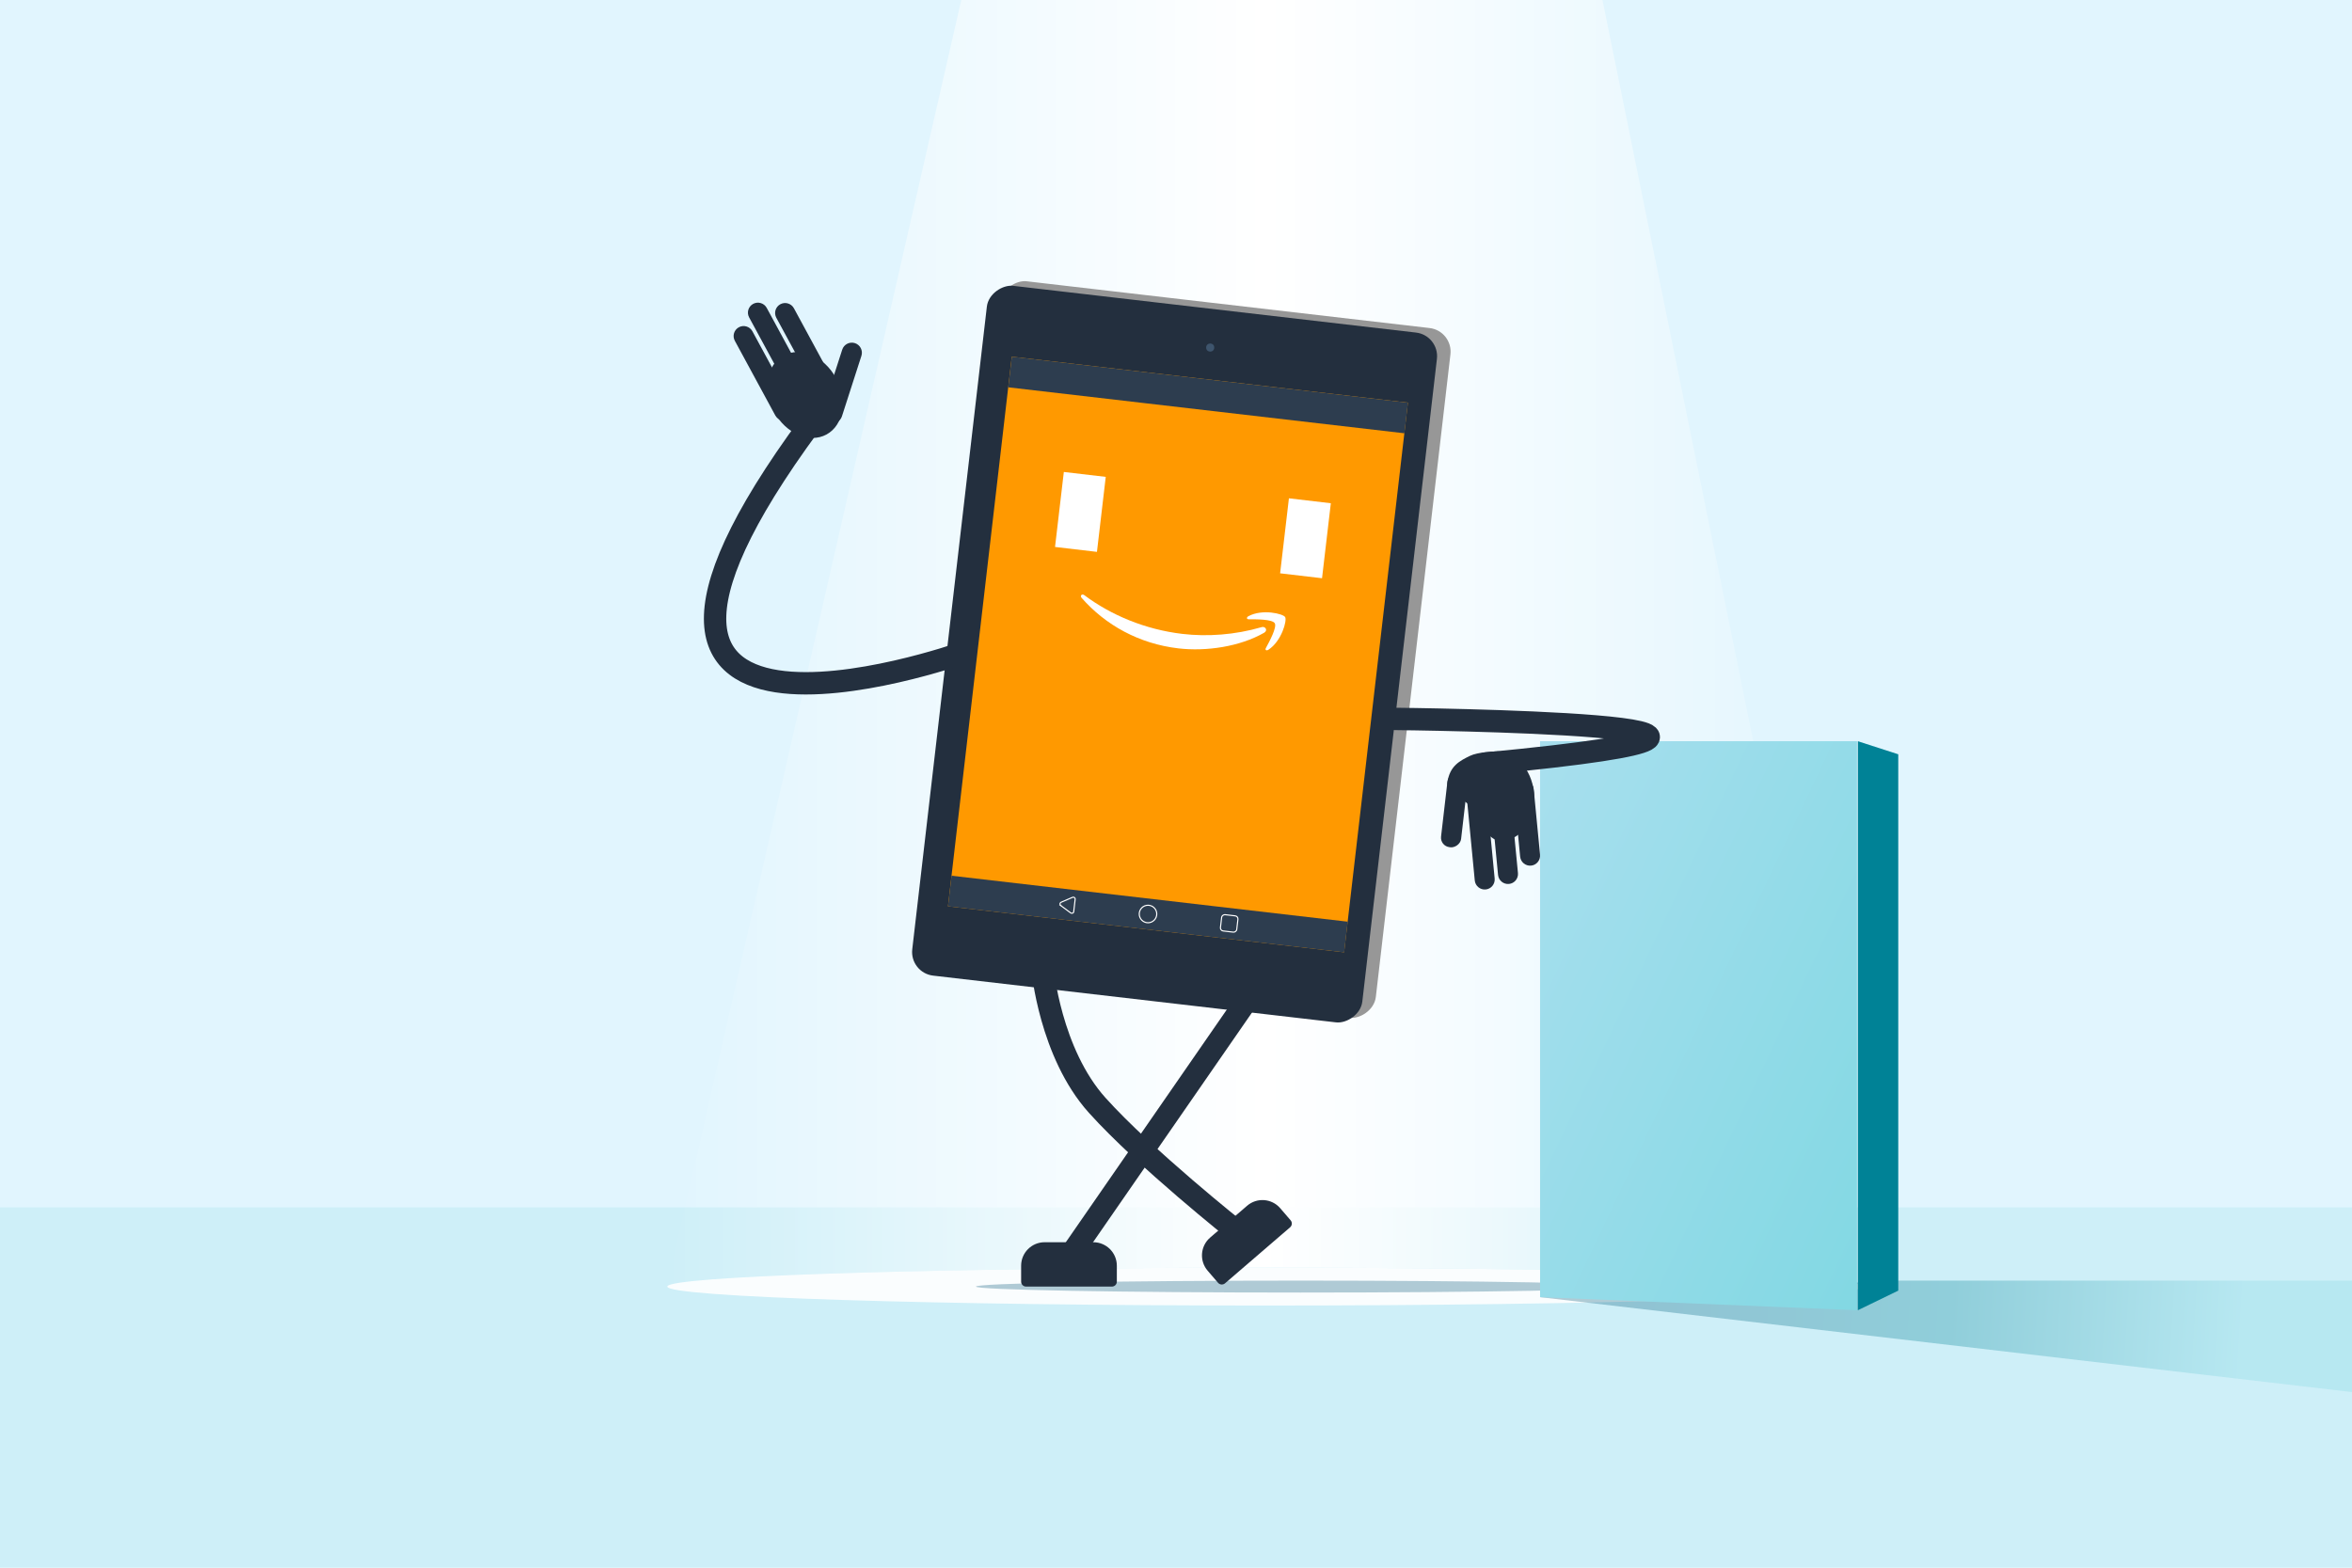 <?xml version="1.0" encoding="UTF-8"?>
<svg id="Layer_1" xmlns="http://www.w3.org/2000/svg" xmlns:xlink="http://www.w3.org/1999/xlink" viewBox="0 0 720 480">
  <defs>
    <style>
      .cls-1 {
        fill: #82d8e3;
        opacity: .2;
      }

      .cls-2 {
        fill: url(#linear-gradient-3);
      }

      .cls-3 {
        fill: #005276;
      }

      .cls-3, .cls-4 {
        opacity: .3;
      }

      .cls-5 {
        fill: #3e556d;
      }

      .cls-6 {
        fill: #979797;
      }

      .cls-7 {
        stroke-linecap: round;
      }

      .cls-7, .cls-8, .cls-9, .cls-10 {
        fill: none;
      }

      .cls-7, .cls-9, .cls-10 {
        stroke-miterlimit: 10;
      }

      .cls-7, .cls-10 {
        stroke: #232f3e;
        stroke-width: 6.85px;
      }

      .cls-11 {
        fill: url(#linear-gradient);
      }

      .cls-12 {
        opacity: .9;
      }

      .cls-12, .cls-13 {
        fill: #fff;
      }

      .cls-14 {
        fill: #f90;
      }

      .cls-15 {
        fill: #2d3d4f;
      }

      .cls-4 {
        fill: url(#linear-gradient-2);
      }

      .cls-8 {
        stroke-miterlimit: 10;
        stroke-width: .34px;
      }

      .cls-8, .cls-9 {
        stroke: #fff;
      }

      .cls-9 {
        stroke-width: .34px;
      }

      .cls-16 {
        fill: #232f3e;
      }

      .cls-17 {
        fill: #e1f5fe;
      }

      .cls-18 {
        fill: #008296;
      }
    </style>
    <linearGradient id="linear-gradient" x1="204.27" y1="196.64" x2="570.55" y2="196.64" gradientUnits="userSpaceOnUse">
      <stop offset="0" stop-color="#fff" stop-opacity="0"/>
      <stop offset=".5" stop-color="#fff"/>
      <stop offset="1" stop-color="#fff" stop-opacity="0"/>
    </linearGradient>
    <linearGradient id="linear-gradient-2" x1="473.37" y1="394.12" x2="721.3" y2="409.25" gradientUnits="userSpaceOnUse">
      <stop offset="0" stop-color="#005276"/>
      <stop offset=".5" stop-color="#008296"/>
      <stop offset=".86" stop-color="#82d8e3"/>
    </linearGradient>
    <linearGradient id="linear-gradient-3" x1="447.41" y1="277.65" x2="594.08" y2="347.21" gradientUnits="userSpaceOnUse">
      <stop offset="0" stop-color="#a8dfee"/>
      <stop offset="1" stop-color="#82d8e3"/>
    </linearGradient>
  </defs>
  <rect class="cls-17" x="0" y="0" width="720" height="480"/>
  <rect class="cls-1" x="0" y="369.68" width="720" height="110.32"/>
  <path class="cls-11" d="M570.55,393.28h-1.13c-10.17-2.89-87.77-5.15-182.01-5.15s-171.84,2.26-182.01,5.15h-1.13L294.27,0h196.28l80,393.28Z"/>
  <path class="cls-12" d="M570.55,393.93c0,3.2-81.99,5.8-183.14,5.8s-183.14-2.6-183.14-5.8c0-.22.38-.43,1.13-.65,10.17-2.89,87.78-5.15,182.01-5.15s171.84,2.26,182.01,5.15c.75.22,1.13.43,1.13.65Z"/>
  <ellipse class="cls-3" cx="398.18" cy="393.93" rx="99.42" ry="1.83"/>
  <polygon class="cls-4" points="720 392.1 720 426.23 471.45 397.17 581.1 392.1 720 392.1"/>
  <g>
    <polygon class="cls-2" points="568.48 401.17 471.45 397.17 471.45 226.95 568.48 226.95 568.48 401.17"/>
    <polygon class="cls-18" points="568.73 401.17 581.1 395.17 581.1 230.95 568.73 226.95 568.73 401.17"/>
    <g>
      <g>
        <g>
          <path class="cls-16" d="M448.59,245.57c2.53,1.06,5.5,12.49,11.49,11.91s10.25-7.18,9.52-14.74c-.73-7.56-6.18-13.23-12.16-12.65s-11.19,13.56-8.85,15.47h0Z"/>
          <path class="cls-16" d="M468.69,265.04h0c-1.68.16-3.17-1.07-3.34-2.75l-1.94-20.11c-.16-1.68,1.07-3.18,2.75-3.34h0c1.68-.16,3.17,1.07,3.34,2.75l1.94,20.11c.16,1.68-1.07,3.18-2.75,3.34Z"/>
          <path class="cls-16" d="M461.93,270.65h0c-1.68.16-3.17-1.07-3.34-2.75l-2.01-20.83c-.16-1.68,1.07-3.18,2.75-3.34h0c1.68-.16,3.17,1.07,3.34,2.75l2.01,20.83c.16,1.68-1.07,3.18-2.75,3.34Z"/>
          <path class="cls-16" d="M454.8,272.34h0c-1.68.16-3.17-1.07-3.34-2.75l-2.49-25.86c-.16-1.68,1.07-3.18,2.75-3.34h0c1.68-.16,3.17,1.07,3.34,2.75l2.49,25.86c.16,1.68-1.07,3.18-2.75,3.34Z"/>
        </g>
        <rect class="cls-16" x="433.75" y="244.95" width="22.89" height="6.18" rx="2.92" ry="2.92" transform="translate(147.48 661.67) rotate(-83.38)"/>
        <path class="cls-16" d="M457.43,230.1s-5.02.14-7.48,1.35c-2.9,1.43-6.23,3-6.86,8.19-.64,5.18,11.87,0,11.87,0l2.48-9.54h0Z"/>
      </g>
      <rect class="cls-6" x="257.39" y="129.53" width="212.62" height="138.7" rx="7.27" ry="7.27" transform="translate(124.22 537.23) rotate(-83.38)"/>
      <rect class="cls-16" x="253.26" y="130.92" width="212.62" height="138.7" rx="7.27" ry="7.27" transform="translate(119.18 534.36) rotate(-83.38)"/>
      <rect class="cls-14" x="275.88" y="139.35" width="169.43" height="122.08" transform="translate(119.97 535.48) rotate(-83.38)"/>
      <rect class="cls-15" x="365.11" y="59.9" width="9.44" height="122.08" transform="translate(207.06 474.36) rotate(-83.38)"/>
      <rect class="cls-15" x="346.66" y="218.82" width="9.44" height="122.08" transform="translate(32.88 596.63) rotate(-83.38)"/>
      <circle class="cls-5" cx="370.47" cy="106.42" r="1.24"/>
      <path class="cls-9" d="M324.7,277.25l3.08,2.28c.35.26.86.05.91-.39l.44-3.81c.05-.43-.39-.76-.79-.59l-3.52,1.52c-.4.18-.46.72-.11.99h0Z"/>
      <circle class="cls-9" cx="351.43" cy="279.85" r="2.68"/>
      <rect class="cls-8" x="373.77" y="280.24" width="5.02" height="5.02" rx=".94" ry=".94" transform="translate(52.04 623.91) rotate(-83.38)"/>
      <g>
        <path class="cls-13" d="M386.18,192.03c-8.07,2.36-16.62,2.96-24.22,2.06-11.27-1.32-21.81-5.7-30.04-11.87-.72-.54-1.39.19-.81.84,7.32,8.35,17.6,14.05,29.6,15.46,8.56,1,18.82-.52,26.27-4.78,1.23-.71.41-2.08-.81-1.72h0Z"/>
        <path class="cls-13" d="M382.19,188.66c-.66.35-.62.95.06.95,2.24,0,7.24-.02,7.98,1.21s-1.65,5.64-2.72,7.61c-.33.59.18.91.8.5,4.04-2.64,5.74-8.98,5.1-10-.63-1.01-6.97-2.56-11.23-.26h0Z"/>
      </g>
      <rect class="cls-13" x="319.17" y="150.27" width="23.12" height="12.92" transform="translate(136.54 466.96) rotate(-83.31)"/>
      <rect class="cls-13" x="388.08" y="158.35" width="23.12" height="12.92" transform="translate(189.39 542.53) rotate(-83.31)"/>
      <path class="cls-7" d="M427.09,220.12s154.34,1.57,27.8,13.66"/>
      <line class="cls-10" x1="382.69" y1="304.83" x2="327.24" y2="384.97"/>
      <path class="cls-16" d="M370.46,378.92l11.31-9.74c3.01-2.59,7.55-2.25,10.14.76l3.18,3.7c.55.64.47,1.59-.16,2.14l-19.92,17.15c-.63.54-1.59.47-2.14-.16l-3.18-3.7c-2.59-3.01-2.25-7.55.76-10.14h0Z"/>
      <path class="cls-16" d="M319.77,380.35h14.93c3.97,0,7.19,3.22,7.19,7.19v4.88c0,.84-.68,1.51-1.51,1.51h-26.28c-.83,0-1.51-.68-1.51-1.51v-4.88c0-3.97,3.22-7.19,7.19-7.19h0Z"/>
      <path class="cls-10" d="M319.12,296.57s2.32,25.82,16.77,41.87c14.65,16.28,42.79,38.61,42.79,38.61"/>
      <g>
        <g>
          <ellipse class="cls-16" cx="246.45" cy="120.94" rx="10.8" ry="13.76" transform="translate(-27.85 132.06) rotate(-28.46)"/>
          <path class="cls-16" d="M226.18,100.2h0c1.48-.8,3.34-.25,4.15,1.23l12.38,22.84c.81,1.49.26,3.34-1.23,4.15h0c-1.48.8-3.34.25-4.15-1.23l-12.38-22.84c-.81-1.49-.26-3.34,1.23-4.15Z"/>
          <path class="cls-16" d="M230.56,93.04h0c1.48-.8,3.34-.25,4.15,1.23l12.38,22.84c.81,1.49.26,3.34-1.23,4.15h0c-1.48.8-3.34.25-4.15-1.23l-12.38-22.84c-.81-1.49-.26-3.34,1.23-4.15Z"/>
          <path class="cls-16" d="M238.88,93.15h0c1.48-.8,3.34-.25,4.15,1.23l12.38,22.84c.81,1.49.26,3.34-1.23,4.15h0c-1.48.8-3.34.25-4.15-1.23l-12.38-22.84c-.81-1.49-.26-3.34,1.23-4.15Z"/>
        </g>
        <path class="cls-16" d="M261.71,105.06h0c1.62.52,2.51,2.27,1.99,3.89l-5.97,18.53c-.52,1.63-2.27,2.52-3.89,2h0c-1.62-.52-2.51-2.27-1.99-3.89l5.97-18.53c.52-1.63,2.27-2.52,3.89-2Z"/>
      </g>
      <path class="cls-7" d="M294.28,200.03s-136.64,48.13-41.98-75.93"/>
    </g>
  </g>
</svg>